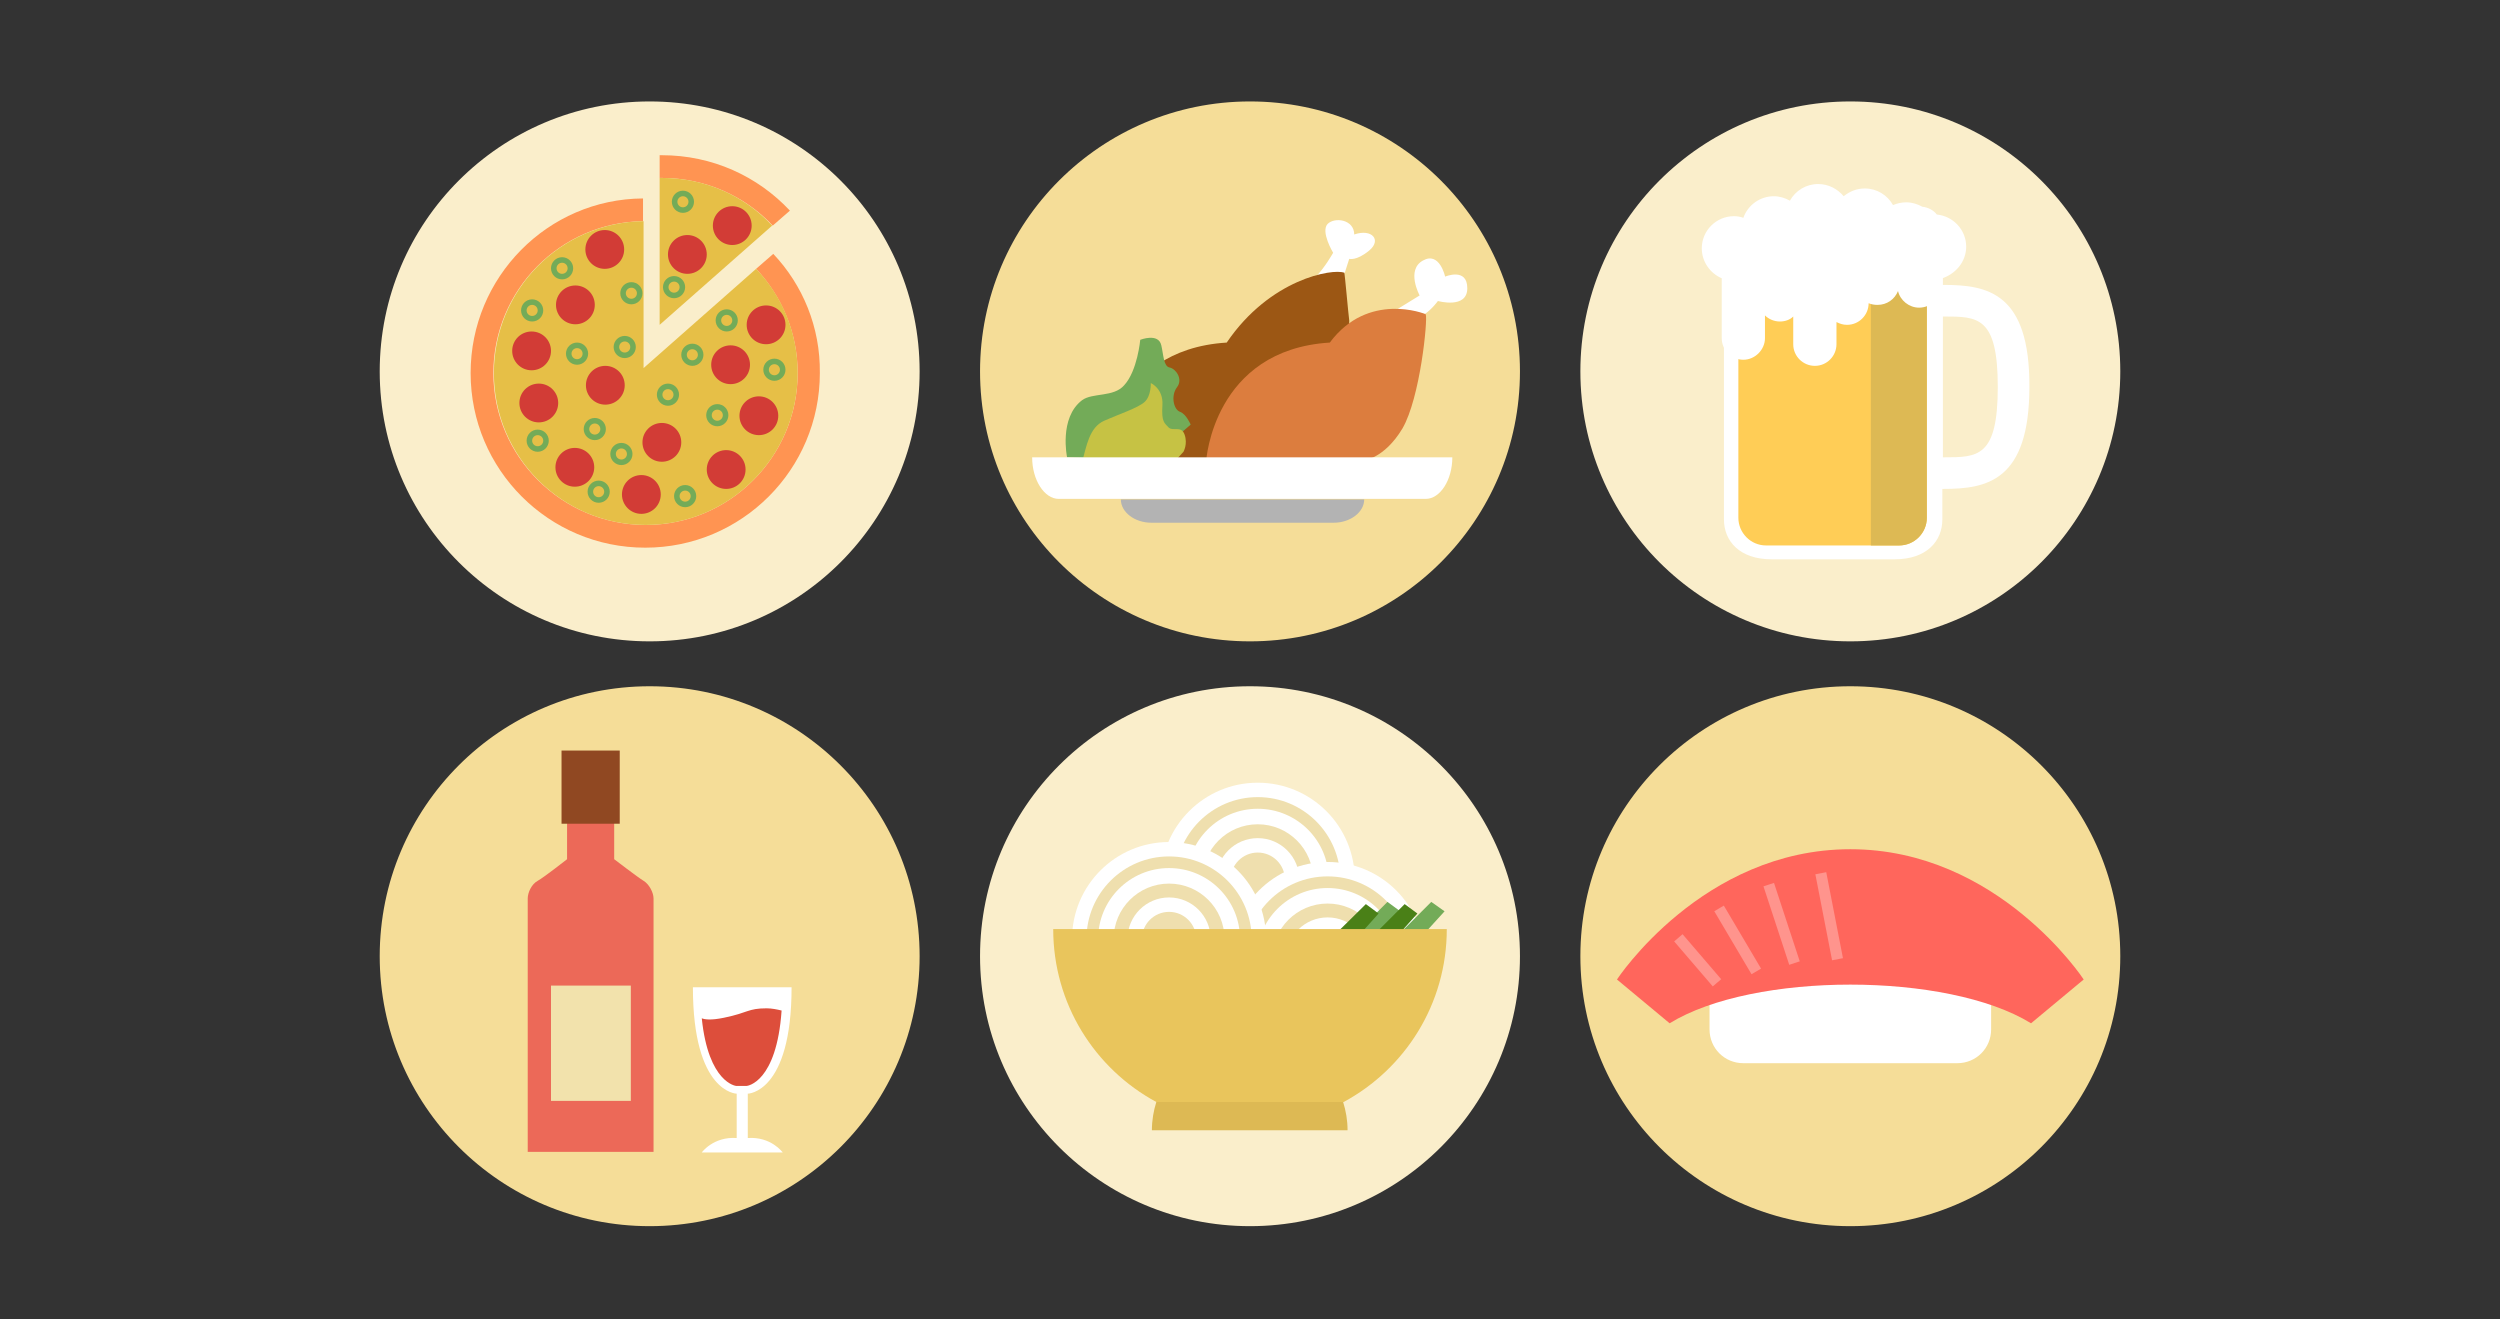 <?xml version="1.0" encoding="utf-8"?>
<!-- Generator: Adobe Illustrator 21.1.0, SVG Export Plug-In . SVG Version: 6.00 Build 0)  -->
<svg version="1.1" id="レイヤー_1" xmlns="http://www.w3.org/2000/svg" xmlns:xlink="http://www.w3.org/1999/xlink" x="0px"
	 y="0px" viewBox="0 0 451 238" style="enable-background:new 0 0 451 238;" xml:space="preserve">
<rect x="0" y="0" width="451" height="238" fill="#333333" stroke="none"/>
<style type="text/css">
	.st0{fill:#FAEECB;}
	.st1{fill:#F5DD98;}
	.st2{fill:#FF9452;}
	.st3{fill:#E6BF47;}
	.st4{fill:#D23C36;}
	.st5{fill:none;stroke:#73AB58;stroke-miterlimit:10;}
	.st6{fill:#FFFFFF;}
	.st7{fill:#9C5714;}
	.st8{fill:#DC7D3E;}
	.st9{fill:#EFDFAE;}
	.st10{fill:#F1C4C3;}
	.st11{fill:#73AB58;}
	.st12{fill:#4A8017;}
	.st13{fill:#E9C55C;}
	.st14{fill:#DDB954;}
	.st15{fill:#EC6958;}
	.st16{fill:#F2E2AC;}
	.st17{fill:#904822;}
	.st18{fill:#DD4E3B;}
	.st19{fill:#FFCD56;}
	.st20{fill:#FF665C;}
	.st21{opacity:0.3;}
	.st22{fill:#C6C244;}
	.st23{fill:#B3B3B3;}
</style>
<circle class="st0" cx="333.8" cy="67" r="48.7"/>
<circle class="st1" cx="225.5" cy="67" r="48.7"/>
<circle class="st0" cx="117.2" cy="67" r="48.7"/>
<circle class="st1" cx="333.8" cy="172.5" r="48.7"/>
<circle class="st0" cx="225.5" cy="172.5" r="48.7"/>
<circle class="st1" cx="117.2" cy="172.5" r="48.7"/>
<g>
	<g>
		<path class="st2" d="M139.5,45.8l-3.1,2.7c4.6,4.9,7.5,11.5,7.5,18.8c0,15.1-12.3,27.4-27.4,27.4S89,82.4,89,67.3
			c0-15,12.1-27.2,27-27.4v-4.1C98.8,35.9,84.9,50,84.9,67.3c0,17.4,14.1,31.5,31.5,31.5c17.4,0,31.5-14.1,31.5-31.5
			C148,59,144.8,51.4,139.5,45.8z"/>
		<path class="st3" d="M116.1,39.9c-15,0.2-27,12.4-27,27.4c0,15.1,12.3,27.4,27.4,27.4s27.4-12.3,27.4-27.4
			c0-7.3-2.8-13.9-7.5-18.8l-20.3,17.9V39.9z"/>
		<path class="st2" d="M119.4,32.1c7.9,0,15,3.3,20,8.6l3.1-2.7c-5.8-6.2-14-10-23.1-10c-0.1,0-0.3,0-0.4,0v4.1
			C119.1,32.1,119.3,32.1,119.4,32.1z"/>
		<path class="st3" d="M119.4,32.1c-0.1,0-0.3,0-0.4,0v26.5l20.3-17.9C134.4,35.4,127.3,32.1,119.4,32.1z"/>
	</g>
	<circle class="st4" cx="103.7" cy="84.3" r="3.5"/>
	<circle class="st4" cx="97.2" cy="72.7" r="3.5"/>
	<circle class="st4" cx="103.8" cy="55" r="3.5"/>
	<circle class="st4" cx="119.4" cy="79.8" r="3.5"/>
	<circle class="st4" cx="136.9" cy="75" r="3.5"/>
	<circle class="st5" cx="120.5" cy="71.2" r="1.5"/>
	<circle class="st5" cx="107.3" cy="77.4" r="1.5"/>
	<circle class="st5" cx="112.1" cy="81.9" r="1.5"/>
	<circle class="st5" cx="97" cy="79.5" r="1.5"/>
	<circle class="st5" cx="96" cy="56" r="1.5"/>
	<circle class="st5" cx="101.4" cy="48.4" r="1.5"/>
	<circle class="st5" cx="104.1" cy="63.8" r="1.5"/>
	<circle class="st5" cx="113.9" cy="52.9" r="1.5"/>
	<circle class="st5" cx="112.7" cy="62.6" r="1.5"/>
	<circle class="st5" cx="124.9" cy="64" r="1.5"/>
	<circle class="st5" cx="131.1" cy="57.8" r="1.5"/>
	<circle class="st5" cx="123.2" cy="36.4" r="1.5"/>
	<circle class="st5" cx="121.6" cy="51.8" r="1.5"/>
	<circle class="st5" cx="139.7" cy="66.7" r="1.5"/>
	<circle class="st5" cx="129.4" cy="74.9" r="1.5"/>
	<circle class="st5" cx="123.6" cy="89.5" r="1.5"/>
	<circle class="st5" cx="108" cy="88.7" r="1.5"/>
	<circle class="st4" cx="115.7" cy="89.2" r="3.5"/>
	<circle class="st4" cx="109.1" cy="45" r="3.5"/>
	<circle class="st4" cx="95.9" cy="63.3" r="3.5"/>
	<circle class="st4" cx="138.2" cy="58.6" r="3.5"/>
	<circle class="st4" cx="131.8" cy="65.8" r="3.5"/>
	<circle class="st4" cx="131" cy="84.7" r="3.5"/>
	<circle class="st4" cx="109.2" cy="69.5" r="3.5"/>
	<circle class="st4" cx="124" cy="45.9" r="3.5"/>
	<circle class="st4" cx="132.1" cy="40.7" r="3.5"/>
</g>
<g>
	<path class="st6" d="M237.3,50c1.7-1.7,3.2-4.4,3.2-4.4s-2.3-3.8-1-5.2c1.3-1.3,4.8-0.8,4.8,1.9c3.2-1.1,5,1,2.7,2.9
		c-2.3,1.9-3.6,1.5-3.6,1.5l-0.8,2.5"/>
	<path class="st7" d="M243.4,57.8c0.2,1.5-2.9,9.2-2.9,9.2L234,83.1h-35c0,0,1.3-20,22.3-21.3c7.8-11.5,19.1-13.4,21.2-12.6
		C242.6,49.2,243.2,56.3,243.4,57.8z"/>
	<path class="st6" d="M257.1,56.6c1.3-0.9,2.3-2.3,2.3-2.3s5.3,1.5,5.3-2.3s-4-2.1-4-2.1s-1-4.6-4-2.9c-3.1,1.7-0.6,6.3-0.6,6.3
		l-5.2,3.2"/>
	<path class="st8" d="M239.9,61.8c-21,1.3-22.3,21.3-22.3,21.3h28.3c0,0,3.8-0.3,7.1-5.8c3.2-5.5,4.6-19.7,4.2-20.6
		C257.1,56.6,246.8,52.5,239.9,61.8z"/>
</g>
<g>
	<g>
		<circle class="st6" cx="226.9" cy="158.7" r="17.5"/>
		<circle class="st9" cx="226.9" cy="158.7" r="14.9"/>
		<circle class="st6" cx="226.9" cy="158.7" r="12.8"/>
		<circle class="st9" cx="226.9" cy="158.7" r="10"/>
		<circle class="st6" cx="226.9" cy="158.7" r="7.5"/>
		<circle class="st9" cx="226.9" cy="158.7" r="4.9"/>
	</g>
	<g>
		<circle class="st6" cx="239.5" cy="173" r="17.5"/>
		<circle class="st9" cx="239.5" cy="173" r="14.9"/>
		<circle class="st6" cx="239.5" cy="173" r="12.8"/>
		<circle class="st9" cx="239.5" cy="173" r="10"/>
		<circle class="st6" cx="239.5" cy="173" r="7.5"/>
		<circle class="st10" cx="239.5" cy="173" r="4.9"/>
	</g>
	<g>
		<circle class="st6" cx="210.9" cy="169.4" r="17.5"/>
		<circle class="st9" cx="210.9" cy="169.4" r="14.9"/>
		<circle class="st6" cx="210.9" cy="169.4" r="12.8"/>
		<circle class="st9" cx="210.9" cy="169.4" r="10"/>
		<circle class="st6" cx="210.9" cy="169.4" r="7.5"/>
		<circle class="st9" cx="210.9" cy="169.4" r="4.9"/>
	</g>
	<polyline class="st11" points="251.3,169.6 258.2,162.7 260.6,164.4 254.5,171.1 	"/>
	<polyline class="st11" points="243.4,169.6 250.3,162.7 252.6,164.4 246.6,171.1 	"/>
	<polyline class="st12" points="246.5,170 253.4,163.1 255.7,164.8 249.7,171.5 	"/>
	<polyline class="st12" points="239.4,170 246.4,163.1 248.7,164.8 242.7,171.5 	"/>
	<path class="st13" d="M242.4,198.8c11.1-6,18.6-17.7,18.6-31.2H190c0,13.5,7.5,25.2,18.6,31.2L242.4,198.8z"/>
	<path class="st14" d="M208.6,198.8c-0.5,1.6-0.8,3.3-0.8,5.1l35.3,0c0-1.8-0.3-3.5-0.8-5.1L208.6,198.8z"/>
</g>
<g>
	<g>
		<path class="st15" d="M117.9,207.8c0,0,0-44.5,0-45.7c0-1.1-0.8-2.6-1.8-3.2s-5.3-3.9-5.3-3.9v-7.1h-8.5v7.1c0,0-4.2,3.3-5.3,3.9
			s-1.8,2.1-1.8,3.2c0,1.1,0,45.7,0,45.7H117.9z"/>
		<rect x="99.4" y="177.8" class="st16" width="14.4" height="20.8"/>
		<rect x="101.3" y="135.4" class="st17" width="10.5" height="13.2"/>
	</g>
	<g>
		<path class="st6" d="M142.8,178.1c0,19.1-7.9,19.2-7.9,19.2s0,3.3,0,8c4.2-0.3,6.3,2.6,6.3,2.6h-14.6c0,0,2.1-2.9,6.3-2.6
			c0-4.7,0-8,0-8s-7.9-0.1-7.9-19.2H142.8z"/>
		<g>
			<path class="st18" d="M138.3,181.9c-3.4,0-3.3,0.8-7.7,1.7c-2.4,0.5-3.5,0.3-4,0.1c1.2,11.7,6.2,12.2,6.2,12.2l0.4,0l0,0l0.5,0
				l0.5,0v0l0.5,0c0.1,0,5.4-0.6,6.3-13.6C140.2,182.1,139.2,181.9,138.3,181.9z"/>
		</g>
	</g>
</g>
<g>
	<path class="st6" d="M350.7,51.4c-0.1,0-0.1,0-0.2,0c0-1,0-1.6,0-1.6h-39.5c0,0,0,40,0,43.9s2.8,7.2,8.6,7.2h22.2
		c5.8,0,8.6-3.3,8.6-7.2c0-0.7,0-2.7,0-5.5c0.1,0,0.1,0,0.2,0c7.8,0,15.5-1.4,15.5-18.4C366.2,52.8,358.5,51.4,350.7,51.4z
		 M350.7,82.5c-0.1,0-0.1,0-0.2,0c0-8,0-18.5,0-25.4c0.1,0,0.1,0,0.2,0c6.1,0,9.7,0,9.7,12.7C360.4,82.5,356.8,82.5,350.7,82.5z"/>
	<path class="st19" d="M347.6,50.2v43.2c0,2.8-2.3,5-5,5h-24c-2.8,0-5-2.3-5-5V50.2H347.6z"/>
	<g>
		<path class="st14" d="M337.5,50.2v48.2h5.1c2.8,0,5-2.3,5-5V50.2H337.5z"/>
	</g>
	<path class="st6" d="M354.7,44.5c0-3-2.3-5.5-5.3-5.8c-0.6-0.8-1.6-1.3-2.6-1.4c-0.9-0.5-1.9-0.8-2.9-0.8c-0.9,0-1.7,0.2-2.4,0.5
		c-1-1.8-2.9-3-5.1-3c-1.4,0-2.7,0.5-3.8,1.4c-1.1-1.3-2.7-2.2-4.6-2.2c-2.2,0-4.1,1.2-5.1,3c-0.9-0.5-1.9-0.8-2.9-0.8
		c-2.5,0-4.7,1.6-5.5,3.9c-0.5-0.2-1.1-0.3-1.7-0.3c-3.2,0-5.8,2.6-5.8,5.8c0,2.4,1.5,4.5,3.6,5.4c0,0.1,0,0.3,0,0.5v10.3
		c0,2.2,1.8,3.9,3.9,3.9s3.9-1.8,3.9-3.9v-4.1c0.7,0.7,1.7,1.1,2.7,1.1c0.9,0,1.8-0.3,2.4-0.9v5c0,2.2,1.8,3.9,3.9,3.9
		c2.2,0,3.9-1.8,3.9-3.9v-4c0.6,0.3,1.2,0.5,1.9,0.5c2.2,0,3.9-1.8,3.9-3.9v0c0.5,0.2,1,0.3,1.6,0.3c1.7,0,3.1-1,3.7-2.5
		c0.4,1.7,2,3,3.8,3c2.2,0,3.9-1.8,3.9-3.9v-1.3C352.8,49.5,354.7,47.2,354.7,44.5z"/>
</g>
<g>
	<path class="st6" d="M359.2,185.7c0,3.4-2.7,6.1-6.1,6.1h-38.6c-3.4,0-6.1-2.7-6.1-6.1v-14.2c0-3.4,2.7-6.1,6.1-6.1h38.6
		c3.4,0,6.1,2.7,6.1,6.1V185.7z"/>
	<path class="st20" d="M366.4,184.6l9.5-7.9c0,0-15.4-23.5-42.1-23.5c-26.7,0-42.1,23.5-42.1,23.5l9.5,7.9
		C316.3,175.3,351.3,175.3,366.4,184.6z"/>
	<g class="st21">
		
			<rect x="305.3" y="168" transform="matrix(0.759 -0.651 0.651 0.759 -39.072 241.067)" class="st6" width="2" height="10.7"/>
		
			<rect x="312.4" y="162.8" transform="matrix(0.861 -0.509 0.509 0.861 -42.585 183.228)" class="st6" width="2" height="13.2"/>
		
			<rect x="320.4" y="159.4" transform="matrix(0.95 -0.312 0.312 0.95 -35.984 108.431)" class="st6" width="2" height="14.9"/>
		
			<rect x="328.8" y="157.5" transform="matrix(0.982 -0.191 0.191 0.982 -25.474 65.858)" class="st6" width="2" height="15.8"/>
	</g>
</g>
<line class="st11" x1="204.4" y1="82.7" x2="192.6" y2="82.3"/>
<path class="st11" d="M192.5,82.5c0,0-1.5-7.1,2.7-10.3c1.9-1.4,5.7-0.5,7.6-2.7c2.4-2.6,2.9-8.2,2.9-8.2s3.3-1.3,3.8,1
	c0.4,1.7,0.4,3.8,1.5,4c1.1,0.2,2.5,2.1,1.3,3.6c-1.1,1.5-0.6,4,0.6,4.4c1.1,0.4,1.9,2.3,1.9,2.3l-7.3,6.3L192.5,82.5z"/>
<path class="st22" d="M195.2,83.4c0.8-2.9,1.3-6.3,4-7.5s6.1-2.3,7.3-3.4s1.1-3.4,1.1-3.4s2.3,1,2.1,4c-0.2,3.1,0.4,3.2,1.1,4
	c0.8,0.8,2.3-0.4,2.9,1.3c0.6,1.7-0.2,3.1-0.2,3.1l-2.1,2.3L195.2,83.4z"/>
<path class="st6" d="M262,82.5c0,4.1-2.2,7.5-4.8,7.5H191c-2.6,0-4.8-3.4-4.8-7.5H262z"/>
<path class="st23" d="M246.1,90.1c0,2.3-2.5,4.2-5.5,4.2h-32.9c-3,0-5.5-1.9-5.5-4.2H246.1z"/>
</svg>
